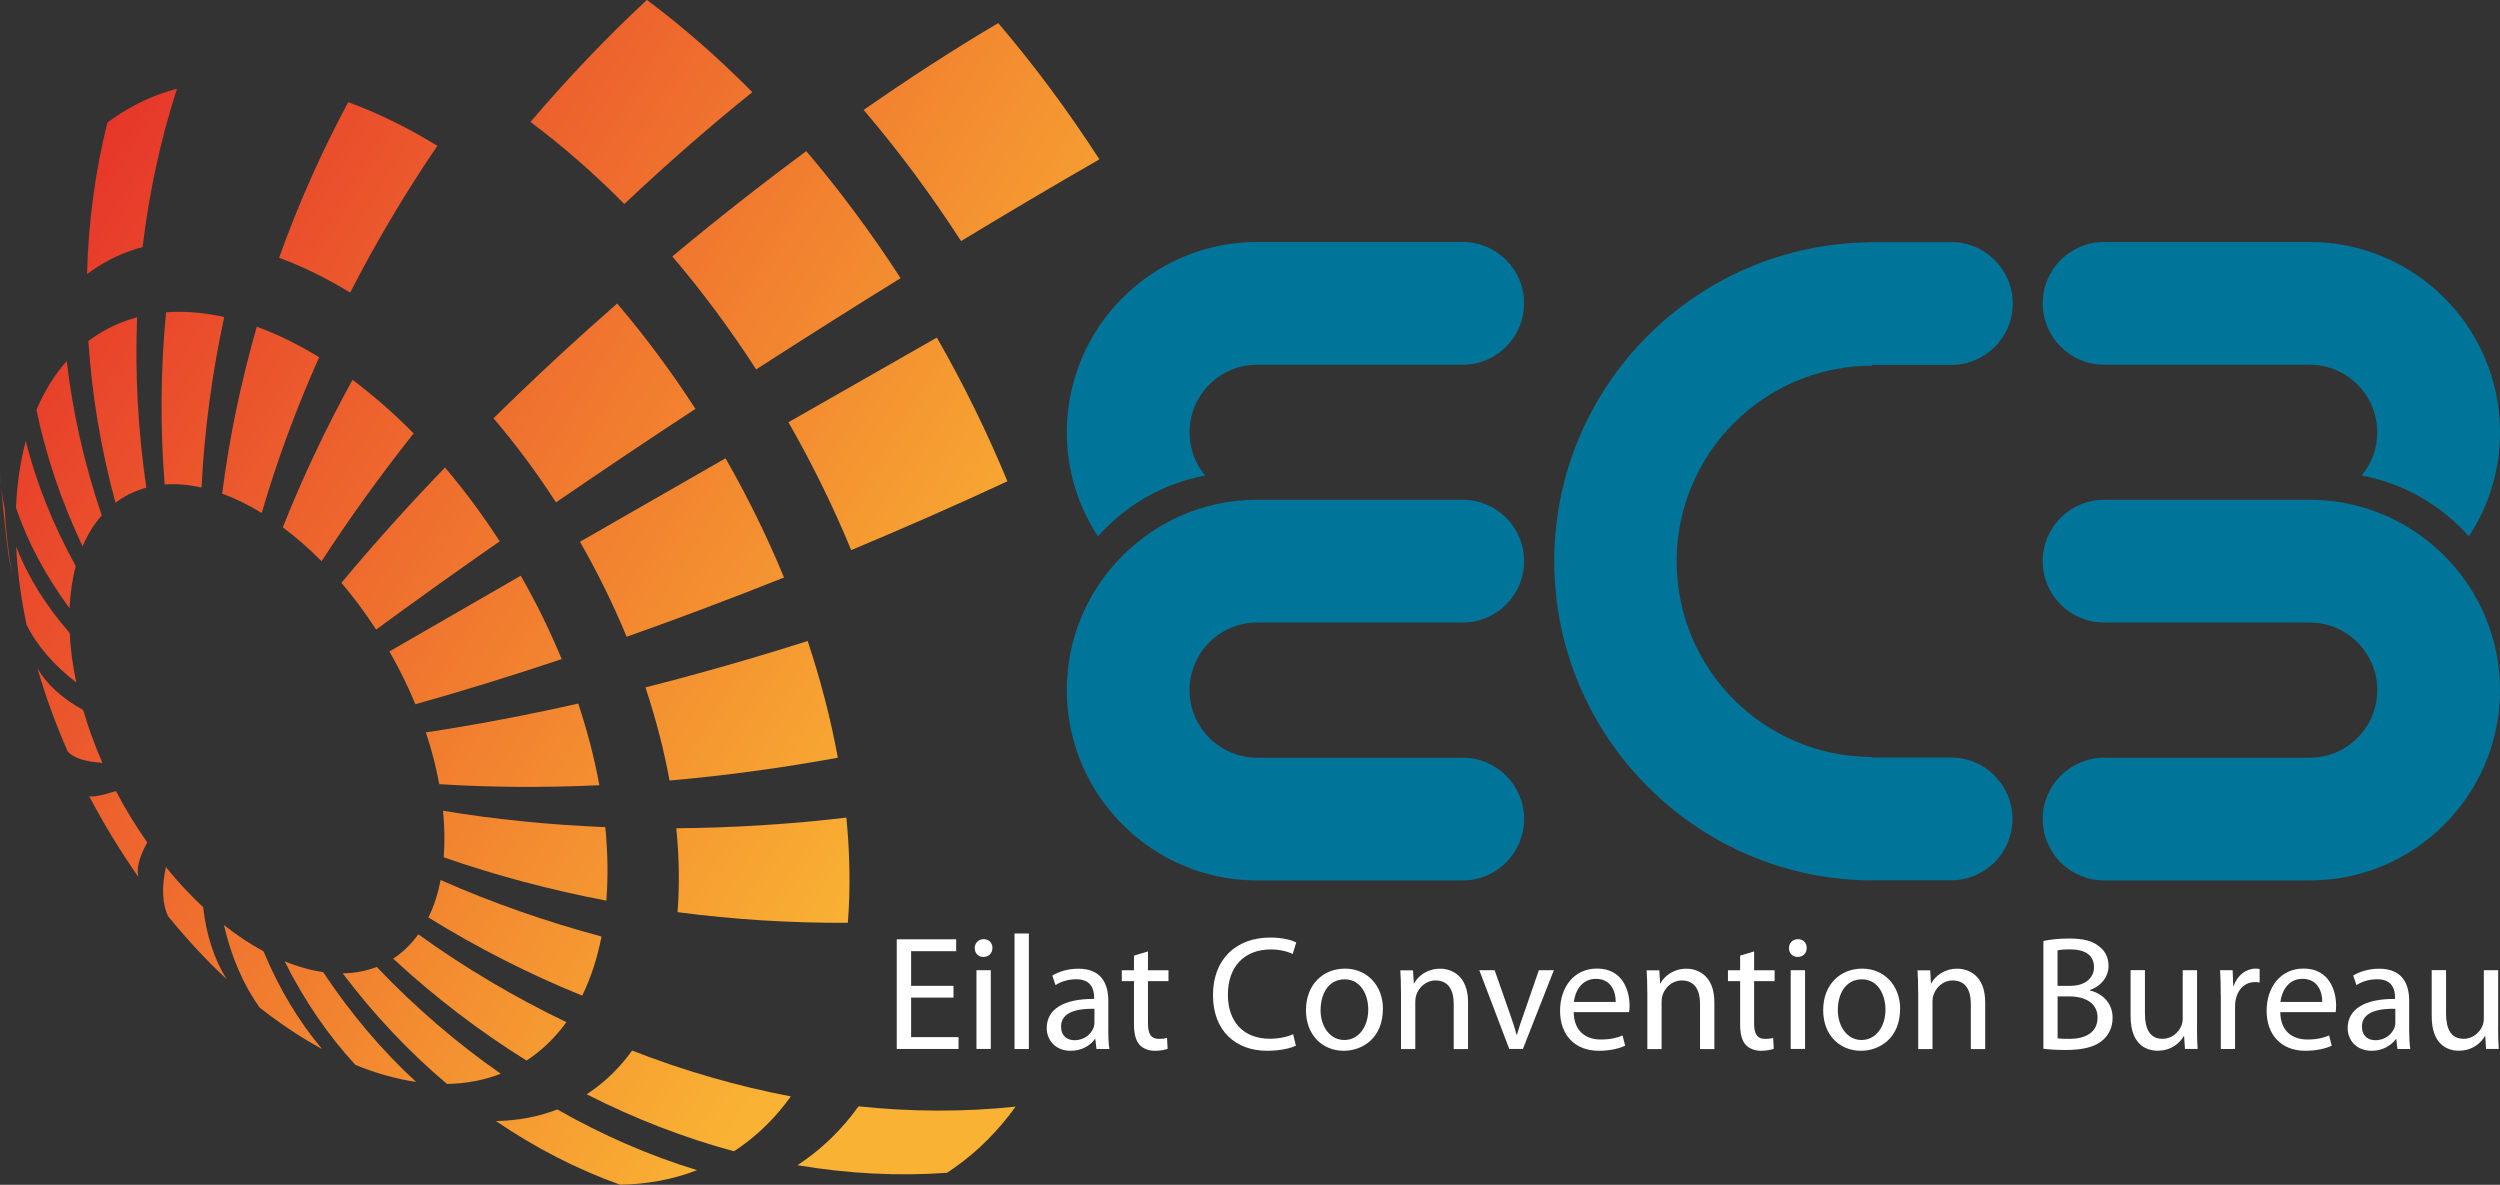 <svg xmlns="http://www.w3.org/2000/svg" xmlns:xlink="http://www.w3.org/1999/xlink" viewBox="0 0 357.26 169.31"><rect x="0" y="0" width="357.26" height="169.31" fill="#333333" stroke="none"/><defs><style>      .cls-1 {        fill: none;      }      .cls-2 {        fill: url(#linear-gradient-8);      }      .cls-3 {        fill: url(#linear-gradient-7);      }      .cls-4 {        fill: url(#linear-gradient-5);      }      .cls-5 {        fill: url(#linear-gradient-6);      }      .cls-6 {        fill: url(#linear-gradient-9);      }      .cls-7 {        fill: url(#linear-gradient-4);      }      .cls-8 {        fill: url(#linear-gradient-3);      }      .cls-9 {        fill: url(#linear-gradient-2);      }      .cls-10 {        fill: url(#linear-gradient);      }      .cls-11 {        fill: #007599;      }      .cls-12 {        clip-path: url(#clippath-17);      }      .cls-13 {        clip-path: url(#clippath-19);      }      .cls-14 {        clip-path: url(#clippath-11);      }      .cls-15 {        clip-path: url(#clippath-16);      }      .cls-16 {        clip-path: url(#clippath-18);      }      .cls-17 {        clip-path: url(#clippath-10);      }      .cls-18 {        clip-path: url(#clippath-15);      }      .cls-19 {        clip-path: url(#clippath-13);      }      .cls-20 {        clip-path: url(#clippath-14);      }      .cls-21 {        clip-path: url(#clippath-12);      }      .cls-22 {        clip-path: url(#clippath-31);      }      .cls-23 {        clip-path: url(#clippath-32);      }      .cls-24 {        clip-path: url(#clippath-33);      }      .cls-25 {        clip-path: url(#clippath-30);      }      .cls-26 {        clip-path: url(#clippath-27);      }      .cls-27 {        clip-path: url(#clippath-29);      }      .cls-28 {        clip-path: url(#clippath-26);      }      .cls-29 {        clip-path: url(#clippath-28);      }      .cls-30 {        clip-path: url(#clippath-20);      }      .cls-31 {        clip-path: url(#clippath-21);      }      .cls-32 {        clip-path: url(#clippath-22);      }      .cls-33 {        clip-path: url(#clippath-23);      }      .cls-34 {        clip-path: url(#clippath-24);      }      .cls-35 {        clip-path: url(#clippath-25);      }      .cls-36 {        clip-path: url(#clippath-1);      }      .cls-37 {        clip-path: url(#clippath-3);      }      .cls-38 {        clip-path: url(#clippath-4);      }      .cls-39 {        clip-path: url(#clippath-2);      }      .cls-40 {        clip-path: url(#clippath-7);      }      .cls-41 {        clip-path: url(#clippath-6);      }      .cls-42 {        clip-path: url(#clippath-9);      }      .cls-43 {        clip-path: url(#clippath-8);      }      .cls-44 {        clip-path: url(#clippath-5);      }      .cls-45 {        fill: #fff;      }      .cls-46 {        fill: url(#linear-gradient-10);      }      .cls-47 {        fill: url(#linear-gradient-11);      }      .cls-48 {        fill: url(#linear-gradient-12);      }      .cls-49 {        fill: url(#linear-gradient-13);      }      .cls-50 {        fill: url(#linear-gradient-19);      }      .cls-51 {        fill: url(#linear-gradient-14);      }      .cls-52 {        fill: url(#linear-gradient-21);      }      .cls-53 {        fill: url(#linear-gradient-20);      }      .cls-54 {        fill: url(#linear-gradient-22);      }      .cls-55 {        fill: url(#linear-gradient-23);      }      .cls-56 {        fill: url(#linear-gradient-28);      }      .cls-57 {        fill: url(#linear-gradient-25);      }      .cls-58 {        fill: url(#linear-gradient-32);      }      .cls-59 {        fill: url(#linear-gradient-31);      }      .cls-60 {        fill: url(#linear-gradient-33);      }      .cls-61 {        fill: url(#linear-gradient-30);      }      .cls-62 {        fill: url(#linear-gradient-15);      }      .cls-63 {        fill: url(#linear-gradient-16);      }      .cls-64 {        fill: url(#linear-gradient-17);      }      .cls-65 {        fill: url(#linear-gradient-18);      }      .cls-66 {        fill: url(#linear-gradient-34);      }      .cls-67 {        fill: url(#linear-gradient-27);      }      .cls-68 {        fill: url(#linear-gradient-24);      }      .cls-69 {        fill: url(#linear-gradient-26);      }      .cls-70 {        fill: url(#linear-gradient-29);      }      .cls-71 {        clip-path: url(#clippath);      }    </style><clipPath id="clippath"><path class="cls-1" d="M123.42,15.71c4.88,5.72,9.55,11.98,13.92,18.74,6.76-4.1,13.4-8.02,19.77-11.68-4.54-7.02-9.39-13.53-14.46-19.47-6.32,3.73-12.77,7.91-19.23,12.41"></path></clipPath><linearGradient id="linear-gradient" x1="-245.36" y1="380.74" x2="-244.36" y2="380.74" gradientTransform="translate(-59451.12 38309.56) rotate(90) scale(156.52 -156.52)" gradientUnits="userSpaceOnUse"><stop offset="0" stop-color="#e6332a"></stop><stop offset="1" stop-color="#f9b233"></stop></linearGradient><clipPath id="clippath-1"><path class="cls-1" d="M112.67,60.34c3.46,6.04,6.45,12.17,8.97,18.27,7.54-3.15,15.03-6.44,22.32-9.83-2.83-6.87-6.19-13.75-10.08-20.54-7,3.99-14.11,8.05-21.21,12.1"></path></clipPath><linearGradient id="linear-gradient-2" x1="-245.36" y1="380.74" x2="-244.36" y2="380.74" gradientTransform="translate(-59457.19 38337.27) rotate(90) scale(156.5 -156.5)" xlink:href="#linear-gradient"></linearGradient><clipPath id="clippath-2"><path class="cls-1" d="M114.85,165.9c-.29.21-.59.41-.89.61,7.16,1.21,14.32,1.59,21.36,1.09.34-.22.68-.45,1.01-.68,3.4-2.38,6.33-5.34,8.81-8.78-7.33.78-14.86.76-22.45-.04-2.2,3.06-4.81,5.68-7.83,7.8"></path></clipPath><linearGradient id="linear-gradient-3" x1="-245.36" y1="380.73" x2="-244.36" y2="380.73" gradientTransform="translate(-59456.85 38385.29) rotate(90) scale(156.51 -156.51)" xlink:href="#linear-gradient"></linearGradient><clipPath id="clippath-3"><path class="cls-1" d="M75.81,17.43c4.54,3.39,9.04,7.31,13.41,11.72,5.93-5.6,12.06-10.97,18.29-15.98-4.91-4.96-9.96-9.37-15.07-13.18-5.79,5.39-11.36,11.25-16.63,17.43"></path></clipPath><linearGradient id="linear-gradient-4" x1="-245.36" y1="380.74" x2="-244.36" y2="380.74" gradientTransform="translate(-59494.91 38345.74) rotate(90) scale(156.5 -156.5)" xlink:href="#linear-gradient"></linearGradient><clipPath id="clippath-4"><path class="cls-1" d="M96.07,36.64c4.2,4.93,8.23,10.33,11.99,16.15,6.87-4.43,13.79-8.81,20.64-13.04-4.24-6.54-8.76-12.61-13.48-18.15-6.46,4.77-12.88,9.82-19.15,15.05"></path></clipPath><linearGradient id="linear-gradient-5" x1="-245.36" y1="380.74" x2="-244.36" y2="380.74" gradientTransform="translate(-59478.41 38341.64) rotate(90) scale(156.51 -156.51)" xlink:href="#linear-gradient"></linearGradient><clipPath id="clippath-5"><path class="cls-1" d="M82.88,77.42c2.57,4.49,4.8,9.04,6.67,13.58,7.39-2.62,14.94-5.46,22.49-8.47-2.35-5.7-5.14-11.41-8.36-17.04-7.06,4.04-14.03,8.04-20.8,11.93"></path></clipPath><linearGradient id="linear-gradient-6" x1="-245.36" y1="380.74" x2="-244.36" y2="380.74" gradientTransform="translate(-59488.1 38370.69) rotate(90) scale(156.5 -156.5)" xlink:href="#linear-gradient"></linearGradient><clipPath id="clippath-6"><path class="cls-1" d="M92.24,98.24c1.5,4.51,2.65,8.97,3.44,13.3,7.96-.7,16.03-1.79,24.05-3.26-.99-5.43-2.43-11.02-4.31-16.68-7.76,2.47-15.54,4.69-23.18,6.63"></path></clipPath><linearGradient id="linear-gradient-7" x1="-245.36" y1="380.74" x2="-244.36" y2="380.74" gradientTransform="translate(-59477.55 38373.43) rotate(90) scale(156.5 -156.5)" xlink:href="#linear-gradient"></linearGradient><clipPath id="clippath-7"><path class="cls-1" d="M96.65,118.36c.41,4.18.47,8.2.17,11.99,8.07,1.06,16.24,1.57,24.34,1.52.38-4.75.3-9.79-.21-15.03-8.09.95-16.25,1.46-24.3,1.52"></path></clipPath><linearGradient id="linear-gradient-8" x1="-245.36" y1="380.73" x2="-244.36" y2="380.73" gradientTransform="translate(-59474.06 38382.01) rotate(90) scale(156.5 -156.5)" xlink:href="#linear-gradient"></linearGradient><clipPath id="clippath-8"><path class="cls-1" d="M84.5,155.93c-.22.15-.44.3-.66.45,6.86,3.49,13.92,6.22,21.04,8.14.28-.18.56-.37.84-.56,2.82-1.98,5.25-4.43,7.3-7.28-7.61-1.44-15.23-3.64-22.69-6.55-1.64,2.27-3.58,4.23-5.83,5.8"></path></clipPath><linearGradient id="linear-gradient-9" x1="-245.36" y1="380.73" x2="-244.36" y2="380.73" gradientTransform="translate(-59488.9 38409.68) rotate(90) scale(156.51 -156.51)" xlink:href="#linear-gradient"></linearGradient><clipPath id="clippath-9"><path class="cls-1" d="M70.87,160.2c5.65,3.85,11.6,6.9,17.75,9.1,3.86-.07,7.55-.74,10.99-2.08-6.81-2.08-13.51-4.99-19.97-8.68-2.74,1.07-5.68,1.61-8.76,1.66"></path></clipPath><linearGradient id="linear-gradient-10" x1="-245.36" y1="380.73" x2="-244.36" y2="380.73" gradientTransform="translate(-59500.68 38422.91) rotate(90) scale(156.5 -156.5)" xlink:href="#linear-gradient"></linearGradient><clipPath id="clippath-10"><path class="cls-1" d="M35.37,143.52c-.13-.12-.26-.24-.38-.37-.14-.13-.29-.27-.43-.4l.81.77ZM34.56,142.75l-.29-.28c.1.09.2.19.29.28M34.09,142.31l.17.16c-.08-.08-.16-.15-.24-.23l.07.07ZM34.03,142.25l-1.19-1.16c.39.39.79.78,1.19,1.16"></path></clipPath><linearGradient id="linear-gradient-11" x1="-245.36" y1="380.73" x2="-244.36" y2="380.73" gradientTransform="translate(-59550.58 38454.94) rotate(90) scale(156.5 -156.5)" xlink:href="#linear-gradient"></linearGradient><clipPath id="clippath-11"><path class="cls-1" d="M2.24,84.83c.04.19.08.39.13.58-.07-.34-.14-.67-.21-1.01l.08.42ZM2.16,84.41l-.43-2.36c.13.78.28,1.57.43,2.36M1.24,79.45l.48,2.6c-.54-3.2-.9-6.33-1.05-9.36-.21-1-.37-2-.49-3.01.28,3.2.68,6.88,1.06,9.77M.18,69.68c-.07-.74-.13-1.46-.18-2.13.04.71.1,1.42.18,2.13"></path></clipPath><linearGradient id="linear-gradient-12" x1="-245.36" y1="380.73" x2="-244.36" y2="380.73" gradientTransform="translate(-59589.51 38455.58) rotate(90) scale(156.51 -156.51)" xlink:href="#linear-gradient"></linearGradient><clipPath id="clippath-12"><path class="cls-1" d="M16.16,16.93c-.27.19-.55.39-.81.59-1.74,6.92-2.72,14.18-2.91,21.65.21-.16.43-.32.65-.47,2.25-1.58,4.69-2.7,7.29-3.4.93-7.82,2.58-15.42,4.92-22.63-3.26.87-6.32,2.29-9.14,4.26"></path></clipPath><linearGradient id="linear-gradient-13" x1="-245.36" y1="380.73" x2="-244.36" y2="380.73" gradientTransform="translate(-59562.89 38410.59) rotate(90) scale(156.49 -156.49)" xlink:href="#linear-gradient"></linearGradient><clipPath id="clippath-13"><path class="cls-1" d="M39.88,36.84c3.35,1.22,6.75,2.89,10.16,4.97,3.7-7.21,7.88-14.25,12.46-20.97-4.27-2.62-8.54-4.71-12.74-6.24-3.81,7.1-7.13,14.56-9.88,22.24"></path></clipPath><linearGradient id="linear-gradient-14" x1="-245.36" y1="380.74" x2="-244.36" y2="380.74" gradientTransform="translate(-59527.37 38381.61) rotate(90) scale(156.48 -156.48)" xlink:href="#linear-gradient"></linearGradient><clipPath id="clippath-14"><path class="cls-1" d="M70.53,59.78c3.13,3.67,6.12,7.68,8.92,12.01,6.45-4.42,13.13-8.9,19.93-13.36-3.51-5.43-7.27-10.47-11.19-15.06-6.12,5.37-12.05,10.87-17.67,16.41"></path></clipPath><linearGradient id="linear-gradient-15" x1="-245.36" y1="380.74" x2="-244.36" y2="380.74" gradientTransform="translate(-59500.4 38371.23) rotate(90) scale(156.5 -156.5)" xlink:href="#linear-gradient"></linearGradient><clipPath id="clippath-15"><path class="cls-1" d="M55.65,93.09c1.43,2.5,2.67,5.03,3.71,7.55,6.66-1.87,13.67-4.03,20.91-6.45-1.65-3.98-3.59-7.98-5.85-11.92-6.57,3.78-12.86,7.41-18.77,10.82"></path></clipPath><linearGradient id="linear-gradient-16" x1="-245.36" y1="380.74" x2="-244.36" y2="380.74" gradientTransform="translate(-59516.72 38401.58) rotate(90) scale(156.5 -156.5)" xlink:href="#linear-gradient"></linearGradient><clipPath id="clippath-16"><path class="cls-1" d="M60.86,104.67c.84,2.5,1.47,4.98,1.91,7.39,7.35.47,15.03.51,22.88.15-.69-3.8-1.7-7.71-3.02-11.67-7.51,1.69-14.82,3.08-21.78,4.12"></path></clipPath><linearGradient id="linear-gradient-17" x1="-245.36" y1="380.73" x2="-244.36" y2="380.73" gradientTransform="translate(-59508.23 38402.58) rotate(90) scale(156.49 -156.49)" xlink:href="#linear-gradient"></linearGradient><clipPath id="clippath-17"><path class="cls-1" d="M63.4,122.51c7.48,2.61,15.28,4.67,23.25,6.2.26-3.32.21-6.84-.15-10.51-7.95-.32-15.73-1.1-23.19-2.34.23,2.32.26,4.56.1,6.66"></path></clipPath><linearGradient id="linear-gradient-18" x1="-245.36" y1="380.72" x2="-244.36" y2="380.72" gradientTransform="translate(-59508.7 38411.08) rotate(90) scale(156.5 -156.5)" xlink:href="#linear-gradient"></linearGradient><clipPath id="clippath-18"><path class="cls-1" d="M61.22,131.11c7.04,4.36,14.41,8.1,21.98,11.17,1.24-2.53,2.16-5.37,2.76-8.45-7.88-2.11-15.6-4.8-22.99-8.07-.38,1.95-.96,3.75-1.75,5.35"></path></clipPath><linearGradient id="linear-gradient-19" x1="-245.36" y1="380.73" x2="-244.36" y2="380.73" gradientTransform="translate(-59510.29 38417.96) rotate(90) scale(156.5 -156.5)" xlink:href="#linear-gradient"></linearGradient><clipPath id="clippath-19"><path class="cls-1" d="M56.55,136.74c-.12.08-.25.17-.37.25,6.01,5.56,12.41,10.43,19.07,14.57.2-.13.39-.26.58-.4,1.97-1.38,3.67-3.1,5.11-5.09-7.31-3.5-14.42-7.7-21.16-12.55-.91,1.26-1.99,2.35-3.23,3.23"></path></clipPath><linearGradient id="linear-gradient-20" x1="-245.36" y1="380.74" x2="-244.36" y2="380.74" gradientTransform="translate(-59519.76 38428.07) rotate(90) scale(156.51 -156.51)" xlink:href="#linear-gradient"></linearGradient><clipPath id="clippath-20"><path class="cls-1" d="M48.98,139.11c4.53,5.99,9.54,11.28,14.9,15.79,2.7-.05,5.28-.52,7.68-1.46-6.24-4.34-12.19-9.45-17.72-15.26-1.52.59-3.16.89-4.87.92"></path></clipPath><linearGradient id="linear-gradient-21" x1="-245.36" y1="380.74" x2="-244.36" y2="380.74" gradientTransform="translate(-59522.04 38432.91) rotate(90) scale(156.49 -156.49)" xlink:href="#linear-gradient"></linearGradient><clipPath id="clippath-21"><path class="cls-1" d="M50.77,152.17c2.95,1.21,5.87,2.03,8.69,2.44-4.86-4.48-9.32-9.72-13.28-15.69-1.79-.26-3.64-.78-5.51-1.55,2.83,5.65,6.23,10.59,10.1,14.79"></path></clipPath><linearGradient id="linear-gradient-22" x1="-245.36" y1="380.74" x2="-244.36" y2="380.74" gradientTransform="translate(-59531.93 38441.39) rotate(90) scale(156.49 -156.49)" xlink:href="#linear-gradient"></linearGradient><clipPath id="clippath-22"><path class="cls-1" d="M37.09,143.97c2.95,2.33,5.95,4.32,8.93,5.94-3.32-3.95-6.14-8.61-8.36-13.96-1.89-1.02-3.79-2.29-5.66-3.76,1.06,4.58,2.78,8.53,5.09,11.79"></path></clipPath><linearGradient id="linear-gradient-23" x1="-245.36" y1="380.73" x2="-244.36" y2="380.73" gradientTransform="translate(-59551.85 38454.51) rotate(90) scale(156.52 -156.52)" xlink:href="#linear-gradient"></linearGradient><clipPath id="clippath-23"><path class="cls-1" d="M24,130.91c2.7,3.32,5.52,6.34,8.4,9.03-1.77-2.8-2.91-6.25-3.37-10.31-1.83-1.7-3.62-3.61-5.32-5.72-.63,2.89-.52,5.23.29,7"></path></clipPath><linearGradient id="linear-gradient-24" x1="-245.36" y1="380.73" x2="-244.36" y2="380.73" gradientTransform="translate(-59557.27 38456.02) rotate(90) scale(156.5 -156.5)" xlink:href="#linear-gradient"></linearGradient><clipPath id="clippath-24"><path class="cls-1" d="M12.74,113.76c1.04,1.99,2.15,3.96,3.35,5.92,1.19,1.96,2.43,3.84,3.7,5.66-.33-1.14.07-2.79,1.25-4.96-.81-1.15-1.59-2.35-2.35-3.59-.76-1.24-1.46-2.49-2.12-3.75-2.09.67-3.36.9-3.83.72"></path></clipPath><linearGradient id="linear-gradient-25" x1="-245.36" y1="380.73" x2="-244.36" y2="380.73" gradientTransform="translate(-59565.79 38458.08) rotate(90) scale(156.5 -156.5)" xlink:href="#linear-gradient"></linearGradient><clipPath id="clippath-25"><path class="cls-1" d="M9.68,107.4c.82.91,2.47,1.46,4.96,1.61-1.11-2.52-2.03-5.05-2.75-7.54-3.05-1.69-5.23-3.7-6.54-5.97,1.13,3.93,2.58,7.91,4.33,11.9"></path></clipPath><linearGradient id="linear-gradient-26" x1="-245.36" y1="380.74" x2="-244.36" y2="380.74" gradientTransform="translate(-59581.01 38460.29) rotate(90) scale(156.51 -156.51)" xlink:href="#linear-gradient"></linearGradient><clipPath id="clippath-26"><path class="cls-1" d="M3.79,89.29c1.5,2.97,3.86,5.74,7.11,8.24-.51-2.43-.83-4.8-.94-7.07-3.44-3.94-5.99-8.08-7.65-12.33.18,3.58.68,7.32,1.49,11.16"></path></clipPath><linearGradient id="linear-gradient-27" x1="-245.36" y1="380.73" x2="-244.36" y2="380.73" gradientTransform="translate(-59586.61 38458.09) rotate(90) scale(156.52 -156.52)" xlink:href="#linear-gradient"></linearGradient><clipPath id="clippath-27"><path class="cls-1" d="M2.28,72.55c1.66,4.89,4.22,9.71,7.66,14.38.1-2.15.39-4.17.89-6.03-3.26-5.9-5.64-11.89-7.15-17.87-.78,2.94-1.25,6.13-1.4,9.52"></path></clipPath><linearGradient id="linear-gradient-28" x1="-245.36" y1="380.73" x2="-244.36" y2="380.73" gradientTransform="translate(-59579.95 38447.84) rotate(90) scale(156.5 -156.5)" xlink:href="#linear-gradient"></linearGradient><clipPath id="clippath-28"><path class="cls-1" d="M5.21,58.57c1.34,6.48,3.53,13.02,6.59,19.5.71-1.67,1.63-3.16,2.74-4.42-2.5-7.38-4.17-14.78-5-22.06-1.77,1.99-3.21,4.33-4.33,6.98"></path></clipPath><linearGradient id="linear-gradient-29" x1="-245.36" y1="380.73" x2="-244.36" y2="380.73" gradientTransform="translate(-59578.61 38441.45) rotate(90) scale(156.51 -156.51)" xlink:href="#linear-gradient"></linearGradient><clipPath id="clippath-29"><path class="cls-1" d="M13.2,48.31c-.19.14-.38.27-.57.42.49,7.61,1.77,15.36,3.87,23.11.12-.09.24-.18.36-.26,1.25-.88,2.61-1.5,4.05-1.89-1.2-8.19-1.63-16.36-1.32-24.35-2.28.61-4.42,1.6-6.39,2.98"></path></clipPath><linearGradient id="linear-gradient-30" x1="-245.36" y1="380.73" x2="-244.36" y2="380.73" gradientTransform="translate(-59561.81 38426.45) rotate(90) scale(156.49 -156.49)" xlink:href="#linear-gradient"></linearGradient><clipPath id="clippath-30"><path class="cls-1" d="M23.73,44.63c-.78,8.07-.86,16.32-.2,24.61,1.69-.13,3.46.02,5.27.43.41-8.2,1.51-16.36,3.24-24.36-2.21-.5-4.37-.75-6.46-.75-.63,0-1.25.02-1.86.07"></path></clipPath><linearGradient id="linear-gradient-31" x1="-245.36" y1="380.73" x2="-244.36" y2="380.73" gradientTransform="translate(-59551.78 38416.58) rotate(90) scale(156.49 -156.49)" xlink:href="#linear-gradient"></linearGradient><clipPath id="clippath-31"><path class="cls-1" d="M31.75,70.54c1.86.68,3.76,1.61,5.65,2.77,2.17-7.45,4.93-14.92,8.21-22.26-2.99-1.83-5.98-3.29-8.91-4.36-2.26,7.84-3.93,15.84-4.95,23.85"></path></clipPath><linearGradient id="linear-gradient-32" x1="-245.36" y1="380.74" x2="-244.36" y2="380.74" gradientTransform="translate(-59556.1 38417.87) rotate(90) scale(156.52 -156.52)" xlink:href="#linear-gradient"></linearGradient><clipPath id="clippath-32"><path class="cls-1" d="M40.41,75.36c1.88,1.4,3.74,3.02,5.54,4.84,3.92-6.04,8.34-12.17,13.16-18.27-2.85-2.88-5.78-5.44-8.74-7.65-3.82,6.97-7.17,14.04-9.95,21.07"></path></clipPath><linearGradient id="linear-gradient-33" x1="-245.36" y1="380.74" x2="-244.36" y2="380.74" gradientTransform="translate(-59532.26 38403.63) rotate(90) scale(156.49 -156.49)" xlink:href="#linear-gradient"></linearGradient><clipPath id="clippath-33"><path class="cls-1" d="M48.79,83.29c1.73,2.04,3.4,4.27,4.96,6.68,5.51-4.05,11.44-8.28,17.66-12.62-2.46-3.8-5.08-7.32-7.82-10.54-5.33,5.54-10.3,11.07-14.8,16.48"></path></clipPath><linearGradient id="linear-gradient-34" x1="-245.36" y1="380.74" x2="-244.36" y2="380.74" gradientTransform="translate(-59527.89 38404.03) rotate(90) scale(156.51 -156.51)" xlink:href="#linear-gradient"></linearGradient></defs><g><g id="Layer_1"><g class="cls-71"><rect class="cls-10" x="118.2" y="-3.61" width="44.13" height="44.98" transform="translate(51.21 128.87) rotate(-58.67)"></rect></g><g class="cls-36"><rect class="cls-9" x="107.21" y="42.17" width="42.21" height="42.51" transform="translate(7.42 140.06) rotate(-58.67)"></rect></g><g class="cls-39"><rect class="cls-8" x="117.17" y="147.18" width="24.76" height="31.83" transform="translate(-77.13 188.95) rotate(-58.67)"></rect></g><g class="cls-37"><rect class="cls-7" x="70.97" y="-6.54" width="41.39" height="42.24" transform="translate(31.55 85.29) rotate(-58.67)"></rect></g><g class="cls-38"><rect class="cls-4" x="90.58" y="15.14" width="43.61" height="44.09" transform="translate(22.19 113.86) rotate(-58.67)"></rect></g><g class="cls-44"><rect class="cls-5" x="78.98" y="59.16" width="36.96" height="38.17" transform="translate(-20.05 120.81) rotate(-58.67)"></rect></g><g class="cls-41"><rect class="cls-3" x="90.33" y="84.65" width="31.32" height="33.85" transform="translate(-35.89 139.3) rotate(-58.67)"></rect></g><g class="cls-40"><rect class="cls-2" x="96.19" y="109.82" width="25.82" height="29.1" transform="translate(-53.86 152.89) rotate(-58.67)"></rect></g><g class="cls-43"><rect class="cls-6" x="84.69" y="141.12" width="27.47" height="32.41" transform="translate(-87.14 159.6) rotate(-58.67)"></rect></g><g class="cls-42"><rect class="cls-46" x="73.16" y="148.85" width="24.14" height="30.14" transform="translate(-99.11 151.5) rotate(-58.67)"></rect></g><g class="cls-17"><rect class="cls-47" x="32.41" y="140.59" width="3.39" height="3.42" transform="translate(-105.18 97.44) rotate(-58.67)"></rect></g><g class="cls-14"><rect class="cls-48" x="-7.06" y="70.83" width="16.49" height="11.31" transform="translate(-64.76 37.72) rotate(-58.67)"></rect></g><g class="cls-21"><rect class="cls-49" x="4.21" y="13.53" width="29.32" height="24.76" transform="translate(-13.08 28.56) rotate(-58.67)"></rect></g><g class="cls-19"><rect class="cls-51" x="33.68" y="11.48" width="35" height="33.46" transform="translate(.47 57.26) rotate(-58.67)"></rect></g><g class="cls-20"><rect class="cls-62" x="65.32" y="37.88" width="39.28" height="39.42" transform="translate(-8.41 100.21) rotate(-58.67)"></rect></g><g class="cls-18"><rect class="cls-63" x="53.72" y="76.17" width="28.49" height="30.58" transform="translate(-45.5 101.96) rotate(-58.67)"></rect></g><g class="cls-15"><rect class="cls-64" x="61.67" y="92.85" width="23.16" height="27.43" transform="translate(-55.86 113.73) rotate(-58.67)"></rect></g><g class="cls-12"><rect class="cls-65" x="63.48" y="108.85" width="23.25" height="26.85" transform="translate(-68.39 122.86) rotate(-58.67)"></rect></g><g class="cls-16"><rect class="cls-50" x="60.1" y="119.16" width="26.98" height="29.73" transform="translate(-79.15 127.19) rotate(-58.67)"></rect></g><g class="cls-13"><rect class="cls-53" x="54.42" y="127.26" width="28.29" height="30.54" transform="translate(-88.83 126.99) rotate(-58.67)"></rect></g><g class="cls-30"><rect class="cls-52" x="47.26" y="132.55" width="26.02" height="27.98" transform="translate(-96.24 121.83) rotate(-58.67)"></rect></g><g class="cls-31"><rect class="cls-54" x="37.82" y="133.49" width="24.49" height="25.01" transform="translate(-100.67 112.85) rotate(-58.67)"></rect></g><g class="cls-32"><rect class="cls-55" x="27.79" y="130.45" width="22.43" height="21.19" transform="translate(-101.75 101.03) rotate(-58.67)"></rect></g><g class="cls-33"><rect class="cls-68" x="18.47" y="123.77" width="18.55" height="16.3" transform="translate(-99.37 87.03) rotate(-58.67)"></rect></g><g class="cls-34"><rect class="cls-57" x="9.48" y="112.45" width="14.83" height="13.49" transform="translate(-93.7 71.65) rotate(-58.67)"></rect></g><g class="cls-35"><rect class="cls-69" x="1.81" y="94.77" width="16.37" height="14.96" transform="translate(-82.55 57.62) rotate(-58.67)"></rect></g><g class="cls-28"><rect class="cls-67" x="-3.92" y="79.12" width="21.05" height="17.43" transform="translate(-71.86 47.81) rotate(-58.67)"></rect></g><g class="cls-26"><rect class="cls-56" x="-5.87" y="65.11" width="24.86" height="19.73" transform="translate(-60.9 41.59) rotate(-58.67)"></rect></g><g class="cls-29"><rect class="cls-70" x="-3.86" y="53.96" width="27.47" height="21.74" transform="translate(-50.64 39.56) rotate(-58.67)"></rect></g><g class="cls-27"><rect class="cls-61" x="3.3" y="48.15" width="26.95" height="20.85" transform="translate(-41.99 42.45) rotate(-58.67)"></rect></g><g class="cls-25"><rect class="cls-59" x="14.35" y="46.67" width="26.22" height="20.9" transform="translate(-35.61 50.88) rotate(-58.67)"></rect></g><g class="cls-22"><rect class="cls-58" x="23.71" y="47.16" width="29.94" height="25.68" transform="translate(-32.68 61.84) rotate(-58.67)"></rect></g><g class="cls-23"><rect class="cls-60" x="33.83" y="52.52" width="31.86" height="29.45" transform="translate(-33.55 74.79) rotate(-58.67)"></rect></g><g class="cls-24"><rect class="cls-66" x="44.33" y="62.71" width="31.54" height="31.36" transform="translate(-38.11 88.97) rotate(-58.67)"></rect></g><polygon class="cls-45" points="136.26 142.56 130.2 142.56 130.2 148.21 136.98 148.21 136.98 149.9 128.15 149.9 128.15 134.23 136.64 134.23 136.64 135.93 130.2 135.93 130.2 140.88 136.26 140.88 136.26 142.56"></polygon><path class="cls-45" d="M141.82,135.49c0,.7-.49,1.26-1.3,1.26-.74,0-1.23-.56-1.23-1.26s.51-1.28,1.28-1.28,1.26.56,1.26,1.28M139.54,138.65h2.05v11.25h-2.05v-11.25Z"></path><rect class="cls-45" x="144.98" y="133.4" width="2.05" height="16.51"></rect><path class="cls-45" d="M158.37,147.21c0,.98.05,1.93.16,2.7h-1.84l-.16-1.42h-.07c-.63.88-1.84,1.67-3.44,1.67-2.28,0-3.44-1.6-3.44-3.23,0-2.72,2.42-4.21,6.77-4.18v-.23c0-.91-.26-2.6-2.56-2.58-1.07,0-2.16.3-2.95.84l-.46-1.37c.93-.58,2.3-.98,3.72-.98,3.44,0,4.28,2.35,4.28,4.58v4.21ZM156.4,144.16c-2.23-.04-4.77.35-4.77,2.54,0,1.35.88,1.95,1.91,1.95,1.49,0,2.44-.93,2.77-1.88.07-.23.09-.46.09-.65v-1.96Z"></path><path class="cls-45" d="M164.05,135.95v2.7h2.93v1.56h-2.93v6.07c0,1.39.4,2.18,1.53,2.18.56,0,.88-.05,1.19-.14l.09,1.56c-.39.14-1.02.28-1.81.28-.95,0-1.72-.33-2.21-.86-.56-.63-.79-1.63-.79-2.95v-6.14h-1.74v-1.56h1.74v-2.09l2-.6Z"></path><path class="cls-45" d="M185.2,149.42c-.72.37-2.23.74-4.14.74-4.42,0-7.72-2.79-7.72-7.95s3.32-8.23,8.18-8.23c1.93,0,3.18.42,3.72.7l-.51,1.65c-.74-.37-1.84-.65-3.14-.65-3.67,0-6.12,2.35-6.12,6.46,0,3.86,2.21,6.3,6,6.3,1.25,0,2.51-.26,3.32-.65l.4,1.63Z"></path><path class="cls-45" d="M197.62,144.18c0,4.16-2.91,5.98-5.6,5.98-3.02,0-5.39-2.23-5.39-5.79,0-3.74,2.49-5.95,5.58-5.95s5.42,2.35,5.42,5.77M188.71,144.3c0,2.46,1.39,4.32,3.4,4.32s3.42-1.84,3.42-4.37c0-1.91-.95-4.3-3.37-4.3s-3.44,2.23-3.44,4.35"></path><path class="cls-45" d="M200.2,141.7c0-1.18-.02-2.11-.09-3.04h1.81l.12,1.86h.05c.56-1.05,1.86-2.09,3.72-2.09,1.56,0,3.98.93,3.98,4.79v6.7h-2.05v-6.49c0-1.81-.67-3.32-2.61-3.32-1.32,0-2.37.95-2.74,2.09-.09.26-.14.61-.14.96v6.76h-2.04v-8.21Z"></path><path class="cls-45" d="M213.59,138.65l2.21,6.3c.37,1.05.68,1.98.91,2.91h.07c.26-.93.58-1.86.95-2.91l2.18-6.3h2.14l-4.42,11.25h-1.95l-4.28-11.25h2.19Z"></path><path class="cls-45" d="M224.89,144.65c.04,2.77,1.79,3.9,3.86,3.9,1.47,0,2.37-.26,3.12-.58l.37,1.47c-.72.33-1.98.72-3.77.72-3.46,0-5.53-2.3-5.53-5.7s2-6.05,5.28-6.05c3.7,0,4.65,3.21,4.65,5.28,0,.42-.02.72-.07.95h-7.9ZM230.89,143.18c.02-1.28-.53-3.3-2.84-3.3-2.09,0-2.98,1.88-3.14,3.3h5.97Z"></path><path class="cls-45" d="M235.4,141.7c0-1.18-.02-2.11-.09-3.04h1.81l.12,1.86h.05c.56-1.05,1.86-2.09,3.72-2.09,1.56,0,3.98.93,3.98,4.79v6.7h-2.05v-6.49c0-1.81-.67-3.32-2.61-3.32-1.32,0-2.37.95-2.74,2.09-.09.26-.14.61-.14.96v6.76h-2.04v-8.21Z"></path><path class="cls-45" d="M250.67,135.95v2.7h2.93v1.56h-2.93v6.07c0,1.39.4,2.18,1.54,2.18.56,0,.88-.05,1.18-.14l.09,1.56c-.39.14-1.02.28-1.81.28-.95,0-1.72-.33-2.21-.86-.56-.63-.79-1.63-.79-2.95v-6.14h-1.74v-1.56h1.74v-2.09l2-.6Z"></path><path class="cls-45" d="M258.18,135.49c0,.7-.49,1.26-1.3,1.26-.74,0-1.23-.56-1.23-1.26s.51-1.28,1.28-1.28,1.26.56,1.26,1.28M255.9,138.65h2.05v11.25h-2.05v-11.25Z"></path><path class="cls-45" d="M271.53,144.18c0,4.16-2.91,5.98-5.6,5.98-3.02,0-5.39-2.23-5.39-5.79,0-3.74,2.49-5.95,5.58-5.95s5.42,2.35,5.42,5.77M262.63,144.3c0,2.46,1.39,4.32,3.39,4.32s3.42-1.84,3.42-4.37c0-1.91-.95-4.3-3.37-4.3s-3.44,2.23-3.44,4.35"></path><path class="cls-45" d="M274.11,141.7c0-1.18-.02-2.11-.09-3.04h1.81l.11,1.86h.05c.56-1.05,1.86-2.09,3.72-2.09,1.56,0,3.98.93,3.98,4.79v6.7h-2.05v-6.49c0-1.81-.67-3.32-2.6-3.32-1.33,0-2.37.95-2.74,2.09-.09.26-.14.61-.14.96v6.76h-2.04v-8.21Z"></path><path class="cls-45" d="M292.01,134.47c.88-.21,2.3-.35,3.7-.35,2.02,0,3.33.35,4.28,1.14.82.61,1.33,1.54,1.33,2.77,0,1.53-1.02,2.86-2.65,3.44v.07c1.49.35,3.23,1.58,3.23,3.91,0,1.35-.53,2.4-1.35,3.14-1.07,1-2.84,1.46-5.4,1.46-1.39,0-2.46-.09-3.14-.18v-15.39ZM294.03,140.88h1.84c2.12,0,3.37-1.14,3.37-2.65,0-1.81-1.37-2.56-3.42-2.56-.93,0-1.47.07-1.79.14v5.07ZM294.03,148.37c.42.07.98.09,1.7.09,2.09,0,4.02-.77,4.02-3.05,0-2.11-1.84-3.02-4.04-3.02h-1.67v5.98Z"></path><path class="cls-45" d="M313.96,146.81c0,1.19.02,2.21.09,3.09h-1.81l-.12-1.84h-.05c-.51.91-1.72,2.09-3.72,2.09-1.77,0-3.88-1-3.88-4.93v-6.58h2.05v6.21c0,2.14.67,3.6,2.51,3.6,1.37,0,2.33-.95,2.7-1.88.12-.28.19-.65.19-1.04v-6.88h2.05v8.16Z"></path><path class="cls-45" d="M317.35,142.16c0-1.32-.02-2.47-.09-3.51h1.79l.09,2.23h.07c.51-1.51,1.77-2.46,3.14-2.46.21,0,.37.02.56.05v1.93c-.21-.05-.42-.05-.7-.05-1.44,0-2.46,1.07-2.74,2.6-.05.28-.07.63-.07.96v6h-2.04v-7.74Z"></path><path class="cls-45" d="M325.86,144.65c.04,2.77,1.79,3.9,3.86,3.9,1.47,0,2.37-.26,3.12-.58l.37,1.47c-.72.33-1.98.72-3.77.72-3.46,0-5.53-2.3-5.53-5.7s2-6.05,5.28-6.05c3.7,0,4.65,3.21,4.65,5.28,0,.42-.02.72-.07.95h-7.9ZM331.86,143.18c.02-1.28-.53-3.3-2.84-3.3-2.09,0-2.98,1.88-3.14,3.3h5.97Z"></path><path class="cls-45" d="M344.28,147.21c0,.98.05,1.93.16,2.7h-1.84l-.16-1.42h-.07c-.63.88-1.84,1.67-3.44,1.67-2.28,0-3.44-1.6-3.44-3.23,0-2.72,2.42-4.21,6.77-4.18v-.23c0-.91-.26-2.6-2.56-2.58-1.07,0-2.16.3-2.95.84l-.47-1.37c.93-.58,2.3-.98,3.72-.98,3.44,0,4.28,2.35,4.28,4.58v4.21ZM342.3,144.16c-2.23-.04-4.77.35-4.77,2.54,0,1.35.88,1.95,1.91,1.95,1.49,0,2.44-.93,2.77-1.88.07-.23.09-.46.09-.65v-1.96Z"></path><path class="cls-45" d="M356.99,146.81c0,1.19.02,2.21.09,3.09h-1.81l-.12-1.84h-.05c-.51.91-1.72,2.09-3.72,2.09-1.77,0-3.88-1-3.88-4.93v-6.58h2.05v6.21c0,2.14.67,3.6,2.51,3.6,1.37,0,2.33-.95,2.7-1.88.12-.28.19-.65.19-1.04v-6.88h2.05v8.16Z"></path><path class="cls-11" d="M156.9,76.65c-2.81-4.28-4.45-9.38-4.45-14.87,0-15,12.2-27.2,27.2-27.2h29.38c4.84,0,8.77,3.93,8.77,8.77s-3.93,8.77-8.77,8.77h-29.38c-5.33,0-9.66,4.33-9.66,9.66,0,2.35.84,4.5,2.24,6.17-6.05,1.13-11.4,4.27-15.33,8.7M209.03,108.28h-29.38c-5.33,0-9.66-4.33-9.66-9.66s4.33-9.66,9.66-9.66h29.38c4.84,0,8.77-3.93,8.77-8.77s-3.93-8.77-8.77-8.77h-29.38c-15,0-27.2,12.2-27.2,27.2s12.2,27.2,27.2,27.2h29.38c4.84,0,8.77-3.93,8.77-8.77s-3.93-8.77-8.77-8.77"></path><path class="cls-11" d="M337.48,67.95c1.4-1.67,2.24-3.83,2.24-6.17,0-5.32-4.33-9.66-9.66-9.66h-29.38c-4.84,0-8.77-3.93-8.77-8.77s3.93-8.77,8.77-8.77h29.38c15,0,27.2,12.2,27.2,27.2,0,5.49-1.64,10.6-4.45,14.87-3.93-4.43-9.28-7.57-15.33-8.7M291.91,117.05c0,4.84,3.93,8.77,8.77,8.77h29.38c15,0,27.2-12.2,27.2-27.2s-12.2-27.2-27.2-27.2h-29.38c-4.84,0-8.77,3.93-8.77,8.77s3.93,8.77,8.77,8.77h29.38c5.32,0,9.66,4.33,9.66,9.66s-4.33,9.66-9.66,9.66h-29.38c-4.84,0-8.77,3.93-8.77,8.77"></path><path class="cls-11" d="M278.81,108.26h-11.25v-.08c-15.44,0-27.96-12.52-27.96-27.96s12.52-27.96,27.96-27.96v-.12h11.3c4.84,0,8.77-3.93,8.77-8.77s-3.93-8.77-8.77-8.77h-11.5v.03c-25.02.19-45.25,20.52-45.25,45.59s20.41,45.6,45.6,45.6v-.02h11.11c4.84,0,8.77-3.93,8.77-8.77s-3.93-8.77-8.77-8.77"></path></g></g></svg>